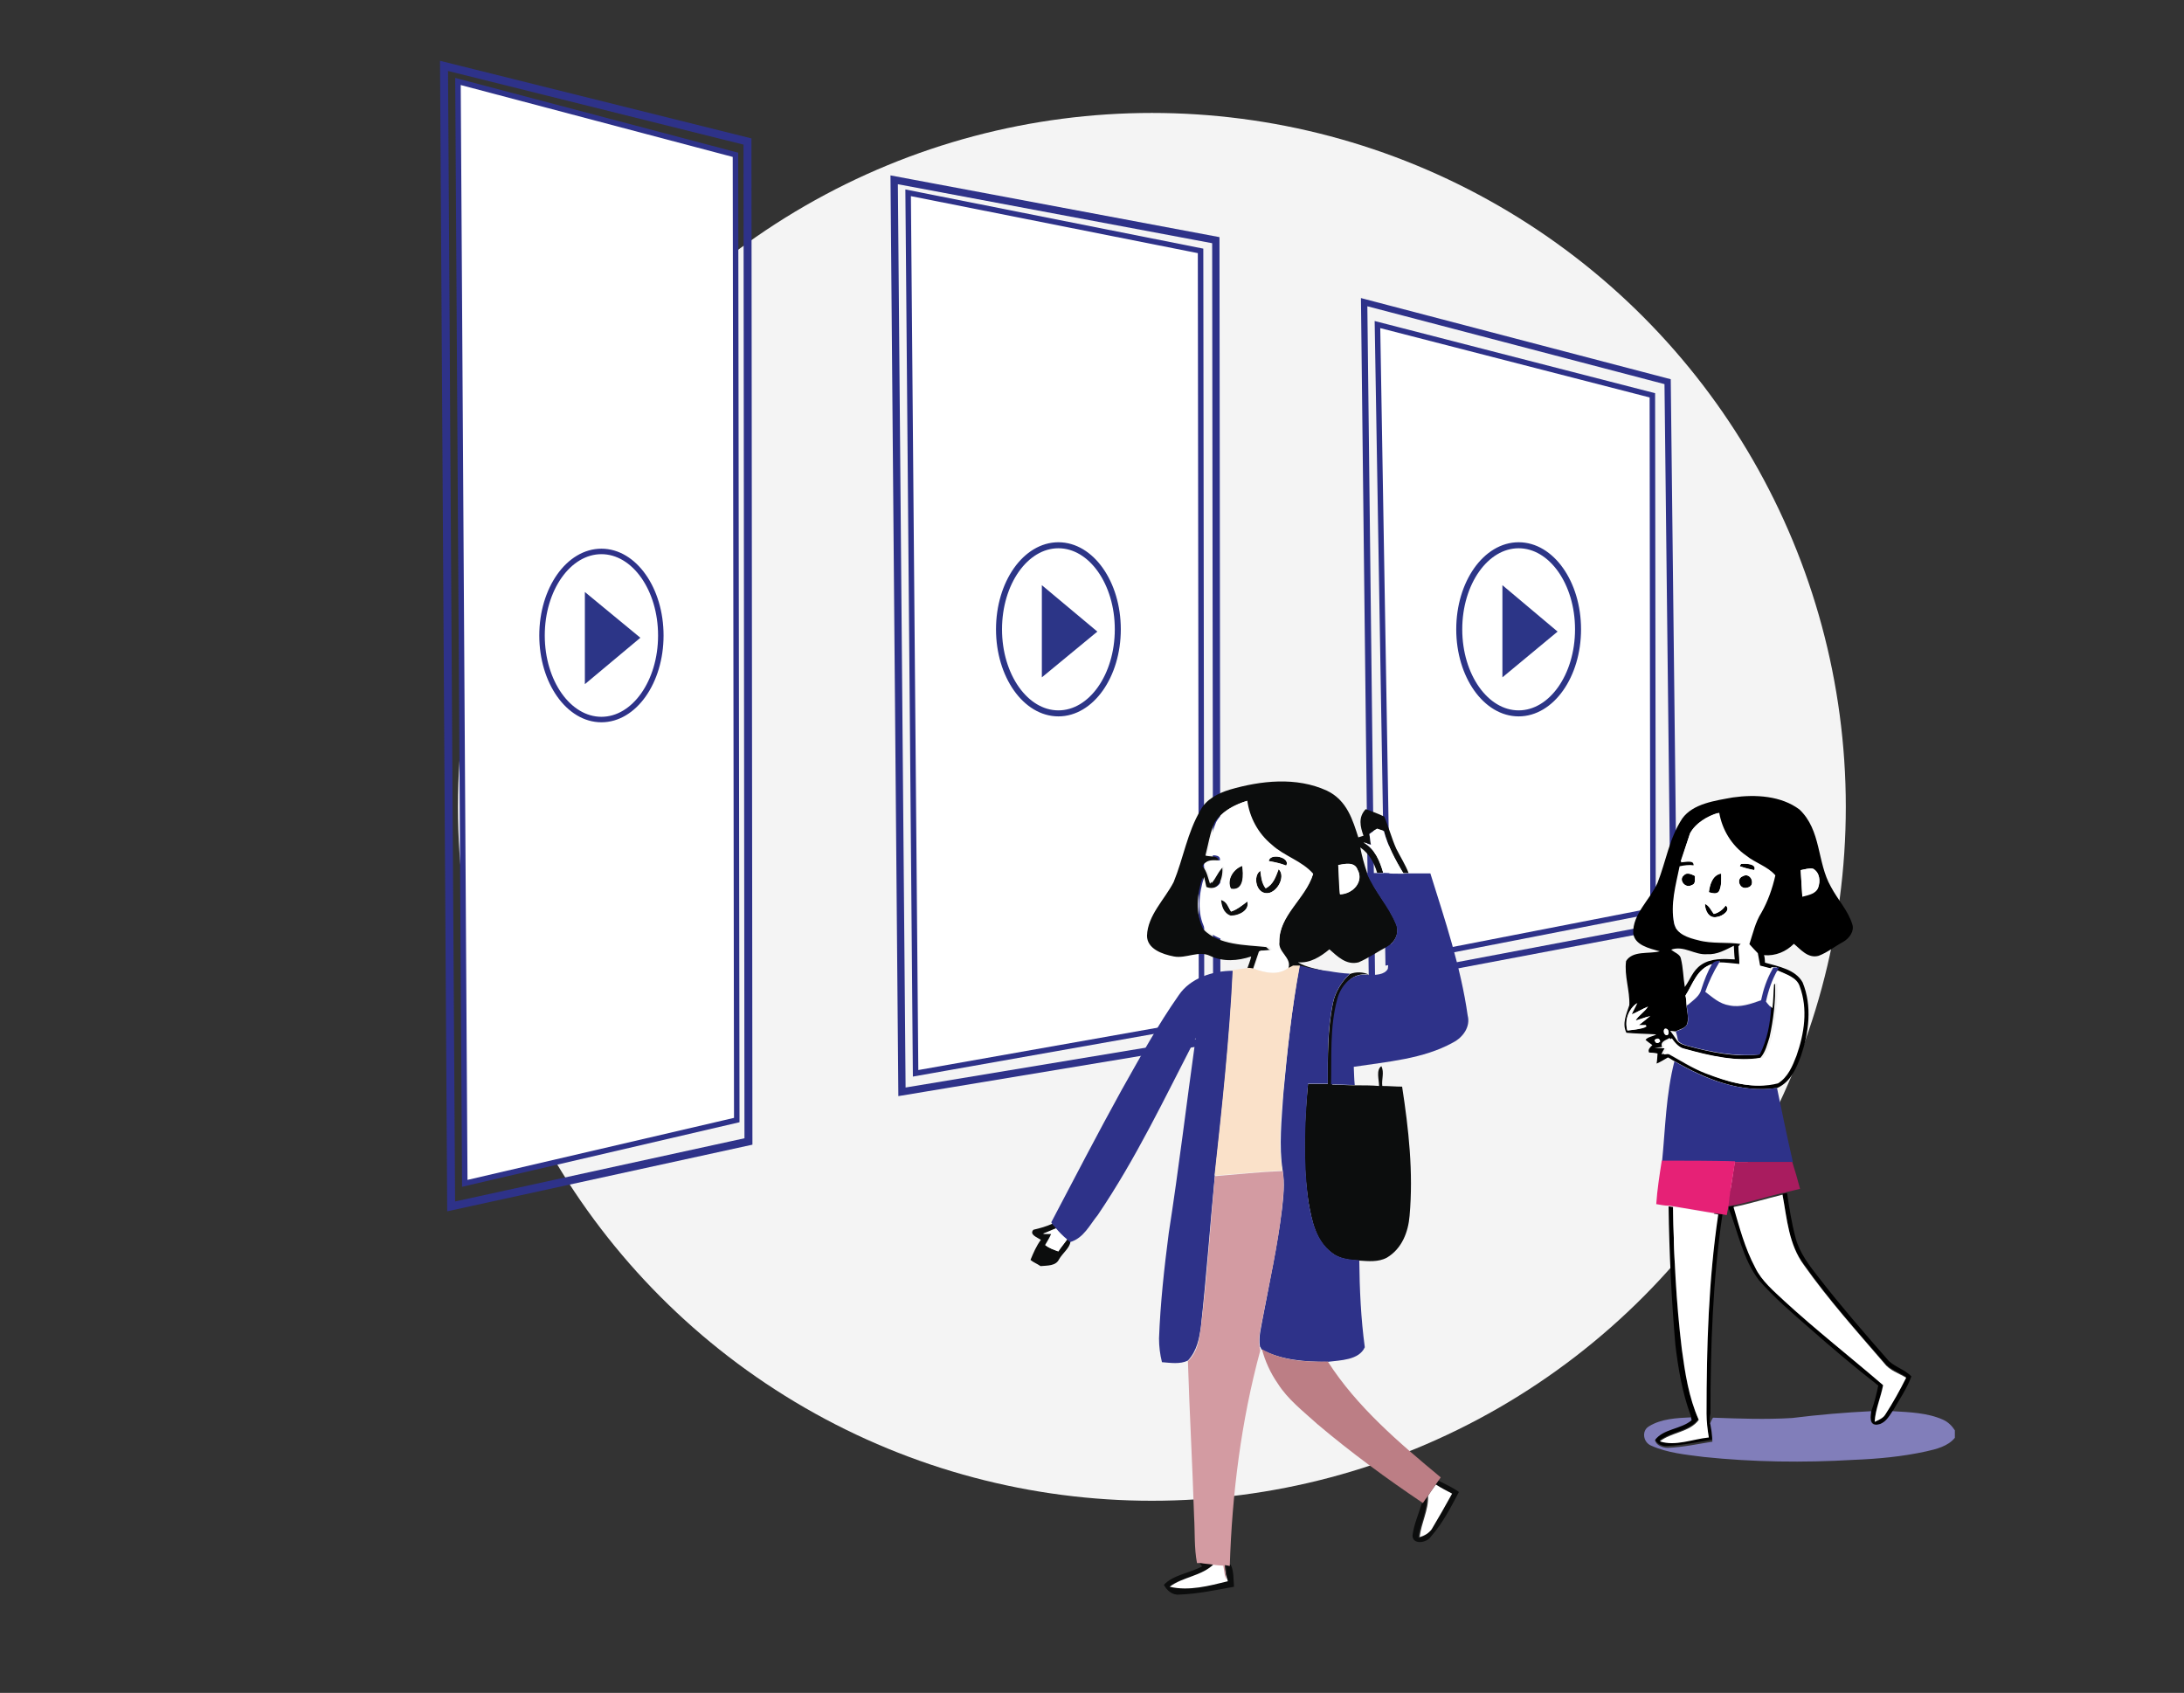 <?xml version="1.0" encoding="utf-8"?>
<!-- Generator: Adobe Illustrator 24.1.2, SVG Export Plug-In . SVG Version: 6.00 Build 0)  -->
<svg version="1.1" id="Capa_1" xmlns="http://www.w3.org/2000/svg" xmlns:xlink="http://www.w3.org/1999/xlink" x="0px" y="0px"
	 viewBox="0 0 672.9 521.6" style="enable-background:new 0 0 672.9 521.6;" xml:space="preserve">
<rect x="0" y="0" width="672.9" height="521.6" fill="#333333" stroke="none"/>
<style type="text/css">
	.st0{fill:#F4F4F4;}
	.st1{fill:#FFFFFF;}
	.st2{fill:none;stroke:#FFFFFF;stroke-width:1.852;stroke-miterlimit:10;}
	.st3{fill:none;stroke:#2E3289;stroke-width:1.691;stroke-miterlimit:10;}
	.st4{fill:none;stroke:#2E3289;stroke-width:2.449;stroke-miterlimit:10;}
	.st5{fill:#2C3587;}
	.st6{fill:none;stroke:#2E3289;stroke-width:2.254;stroke-miterlimit:10;}
	.st7{fill:none;stroke:#2E3289;stroke-width:1.945;stroke-miterlimit:10;}
	.st8{fill:none;stroke:#2C3587;stroke-width:1.852;stroke-miterlimit:10;}
	.st9{fill:#2E3289;}
	.st10{fill:#A91C5F;}
	.st11{fill:#E62176;}
	.st12{fill:#817EBA;}
	.st13{fill:#0C0D0D;}
	.st14{fill:#FAE1C9;}
	.st15{fill:#D39BA2;}
	.st16{fill:#BC7E85;}
</style>
<circle class="st0" cx="354.9" cy="248.6" r="213.8"/>
<g>
	<polygon class="st1" points="141.7,25.3 226.6,47.7 227,345.1 142.9,364.6 	"/>
	<polygon class="st1" points="279.7,59.4 369.9,77.3 370.2,315.4 282.1,330.7 	"/>
	<polygon class="st1" points="424.4,100 509.1,121.8 510,280.8 427.7,296.5 	"/>
	<g>
		<ellipse class="st2" cx="326.1" cy="193.9" rx="18.3" ry="25.9"/>
		<polygon class="st1" points="321,180.3 321,208.7 338.1,194.6 		"/>
	</g>
	<g>
		<polygon class="st3" points="141.1,25.1 226.6,47.7 227,345.1 143.2,364.6 		"/>
		<polygon class="st4" points="136.8,20.3 230.3,43.6 230.6,351.7 139,371.7 		"/>
		<g>
			<ellipse class="st3" cx="185.3" cy="195.8" rx="18.3" ry="25.9"/>
			<polygon class="st5" points="180.2,182.4 180.2,210.8 197.3,196.5 			"/>
		</g>
	</g>
	<polygon class="st3" points="279.8,59.4 369.9,77.3 370.2,315.1 282.1,330.7 	"/>
	<polygon class="st6" points="275.5,55.4 374.6,74 374.9,320.3 277.9,336.4 	"/>
	<polygon class="st3" points="424.4,100 509.1,121.8 509.3,280.6 427.7,296.5 	"/>
	<polygon class="st7" points="420.3,93.1 513.8,117.6 515.7,284.8 422.7,302.4 	"/>
	<g>
		<ellipse class="st8" cx="326.1" cy="193.9" rx="18.3" ry="25.9"/>
		<polygon class="st5" points="321,180.3 321,208.7 338.1,194.6 		"/>
	</g>
	<g>
		<ellipse class="st8" cx="467.9" cy="193.9" rx="18.3" ry="25.9"/>
		<polygon class="st5" points="462.9,180.3 462.9,208.7 479.9,194.6 		"/>
	</g>
	<g>
		<g>
			<g>
				<path d="M533.9,245.7c7-1,14.9-0.5,20.5,3.7c6.8,6.4,5.4,16.3,9.7,23.8c2.1,4,5.4,7.5,6.6,11.6c0.7,2.1-0.9,4.3-2.8,5.4
					c-2.6,1.4-4.9,3.3-7.6,4.3c-3.3,0.9-5.6-2.1-7.6-3.7c-2.4,2.4-5.6,3.8-9.2,3.5c0.2,0.5,0.3,1.7,0.3,2.3
					c4.2,1.2,9.4,2.1,11.6,6.1c3,7.3,1.9,15.5-0.5,22.6c-1.4,3.7-3.1,8-7.3,9.9c-11.3,1.7-22.2-2.8-31.6-8.2
					c-0.7-0.3-1.4-0.9-2.1-1.2c-1.2,0.7-2.3,1.4-3.5,1.9c0.2-1,0.2-2.1,0.3-3.1c-0.7-0.2-1.9-0.3-2.6-0.3c-0.5-0.9,0.3-1.6,1-2.3
					c-0.7-0.5-1.4-1-2.1-1.6c0.7-1,2.3-1,3.3-1.7c-3.1-0.2-6.3-0.2-9.2-0.5c-1.4-2.8,0-5.7,0.9-8.5c0.2-4.5-1.6-9-1-13.6
					c2.1-3.3,7-2.1,10.4-3c-3.3-0.9-7.8-1.9-8.2-5.6c-0.2-5.9,5.2-10.3,7.5-15.5c2.6-6.6,3.6-13.7,7.6-19.8
					C521.6,247.6,528.4,246.7,533.9,245.7z M520.7,256.8c-1,3-1.9,5.9-2.8,8.9c1.4,0,4.2-0.9,4,1.2c-1.6-0.2-3,0-4.3,0.3
					c-1,5.7-3,11.6-1.7,17.6c0.7,3,4.3,4.2,7.3,4.9c4.3,1.2,9,0.5,13.4,1.2c-0.2,0.2-0.5,0.7-0.9,1c0.2,1.7,0.2,3.7,0.3,5.4
					c-2.1-0.2-4.2-0.5-6.4-0.5l0.3-0.7c-1,0.2-1.7,0.5-2.4,1c-4.7,1.4-5.9,6.1-8.2,9.7c0.2,0.7,0.3,2.3,0.3,3l0.5-0.3l-0.5,0.3
					c0.2,1.7,0.7,3.6,0.3,5.4c-0.3,1.6-2.3,1.9-3.7,2.6c-0.3,0-1.2-0.2-1.6-0.2c0.7,1,1.4,1.9,2.1,3c0.7,1,2.1,1.4,3.3,1.7
					c7.1,1.9,14.4,3.5,21.9,2.6c2.1-4.5,3.1-9.6,3.5-14.4c0.3-2.4,0.3-4.9,0.5-7.3l1-0.5c0.2,5.7-0.5,11.5-1.7,16.9
					c-0.7,2.1-1.2,4.5-2.8,6.3c-8,1.4-16.2-0.7-23.8-2.8c-1.9-0.3-3.1-1.9-4.2-3.3c-1,0.7-3,1-2.3,2.8c-0.5,0-1.7,0.2-2.3,0.3
					c1,0,2.1,0,3.1,0c-0.3,0.5-0.9,1.6-1,1.9c0.5,0,1.4-0.2,1.9-0.2c3.8,2.1,7.5,4.5,11.6,6.1c6.8,2.6,14.4,5,21.7,3
					c3.1-1.9,4.5-5.4,5.7-8.5c2.4-6.8,3.7-14.4,1-21.4c-0.7-2.8-4.2-3.8-6.8-4.9l0.5-0.9c-0.3,0-1.2,0-1.7,0l-0.3,0.5
					c-1.2-0.3-2.4-0.7-3.7-0.9c-0.2-1.2-0.5-2.6-0.7-3.8c-0.9-0.9-1.7-1.9-2.6-2.8c1-3.3,1.7-6.8,3.7-9.7c2.3-3.7,3.5-7.5,4.3-11.5
					c-2.4-2.6-6.1-3.8-9-6.1c-4.5-3.1-7.6-8-8.3-13.2C526.1,251.4,522.5,253.5,520.7,256.8z M554.8,268.1c0.2,2.6,0.3,5.4,0.5,8
					c1.9-0.5,4.2-0.9,4.9-2.8c0.7-1.9,0.5-4.5-1.6-5.7C557.4,267.4,556,267.9,554.8,268.1z M525.9,294c-3.8,0.3-7.1-2.8-11-1.4
					c1,0.9,2.8,1.4,3,2.8c0.7,2.8,0.7,5.7,1.2,8.7c1.7-2.3,2.4-5,5-6.8c3-2.1,7-1.9,10.4-1.7c-0.2-1.4-0.2-2.8-0.3-4.2
					C531.7,292.6,529.1,294.2,525.9,294z M501.4,317.5c1.9-0.2,3.8-0.3,5.6-1c0-0.2-0.2-0.3-0.2-0.5h-2.1c1.2-0.9,2.4-1.9,3.5-2.8
					c-1.6,0.3-3,1-4.5,1.4c1-1.7,2.8-2.8,3.8-4.3c-1.7,0.7-3.3,1.7-5,2.4c0.5-1.2,1.2-2.4,1.7-3.5
					C501.8,310.9,500.6,314.4,501.4,317.5z M512.9,317c-0.7,0.5-0.2,2.3,0.9,1.9C514.5,318.2,514,316.6,512.9,317z M509.8,320.4
					c0.2,1,0.9,1.2,1.7,0.5C511.3,320.1,510.7,319.9,509.8,320.4z"/>
			</g>
			<path d="M536.4,266.2c1.4-0.2,5,0,4,1.9c-1.6-0.3-3-0.7-4.5-1.2C536,266.7,536.4,266.4,536.4,266.2z"/>
			<path d="M518.8,269.7c0.9-1,2.4-0.3,3.5,0.2c-0.2,0.9,0.3,2.4-1,2.8C519.3,273.9,516.9,271.1,518.8,269.7z"/>
			<path d="M526.5,274.9c0.3-2.3,1-5.2,3.8-5.7c0,1.9,0.2,3.8-0.7,5.6C528.9,275.6,527.5,275.2,526.5,274.9z"/>
			<path d="M536.9,270c2.6-1.6,4.3,3.1,1.4,3.5C536,274.2,534.8,270.7,536.9,270z"/>
			<path d="M525.3,278.5c1.6,0.5,1.9,2.1,2.8,3.1c1.6-0.5,2.8-1.4,3.6-2.6c1.7,1.4-1,3.3-2.6,3.5
				C526.5,283.2,525.3,280.5,525.3,278.5z"/>
			<path d="M549.2,367.9c0.3-0.2,1-0.3,1.4-0.3c0.7,4.7,1.4,9.2,2.6,13.7c1.2,4.7,4.3,8.7,7.3,12.5c6.6,8.5,13.7,16.7,20.9,24.9
				c1.9,2.4,5.4,3.1,7.5,5.4c-1.4,3.8-3.7,7.1-5.7,10.6c-1.2,1.7-2.4,4.2-5,4.2c-2.4,0-1.7-2.8-1.6-4.2c0.9-2.6,1.6-5.2,2.1-7.8
				c-7.3-5.7-14.3-11.6-21.2-17.7c-5.4-4.7-10.9-9.4-15.6-14.8c-5-6.6-6.4-14.9-9.4-22.4v-0.2l0,0c0.3,0,1.2-0.2,1.7-0.3
				c1.7,6.4,3.5,12.9,6.6,18.8c2.1,4,5.7,7.1,9,10.3c9.7,9,20.2,17.4,30.4,25.9c-0.7,3.8-2.4,7.3-2.6,11.3c1.2-0.5,2.6-1,3.3-2.3
				c2.4-3.7,4.5-7.5,6.4-11.3c-2.3-1.4-5.2-2.4-6.8-4.5c-8.5-9.7-17.2-19.6-24.7-30.2C551.1,383.4,550.5,375.4,549.2,367.9z"/>
			<path d="M514.1,371.7c0.3,0,1,0.2,1.4,0.2c0.2,14.6,0.9,29.2,2.6,43.6c1,7.3,2.1,14.8,5.2,21.7c-2.8,3.8-8.3,3.8-12,6.6
				c5,1.6,10.3-0.5,15.1-1.2c-0.3-2.4-0.7-4.9-0.7-7.3c0-20.5,0.7-41,3.6-61.4c0.3,0,1,0.2,1.4,0.2c-3,20.3-3.7,40.8-3.7,61.4
				c-0.2,0.9-0.3,1.7-0.2,2.4c0.3,1.9,0.7,3.8,0.7,5.7c-4.5,0.7-9,1.7-13.7,1.9c-1.7,0.2-3.6-0.7-4-2.4c2.6-3.5,8-3.1,11.3-6.1
				l-0.2-0.9c-2.6-7-3.8-14.3-4.7-21.6C515,400.6,514.3,386.1,514.1,371.7z"/>
		</g>
		<g>
			<g>
				<path class="st1" d="M520.7,256.8c1.7-3.3,5.4-5.2,9-6.4c0.9,5.2,3.8,10.1,8.3,13.2c2.8,2.3,6.6,3.3,9,6.1
					c-0.9,4-2.3,8-4.3,11.5c-1.9,3-2.6,6.4-3.7,9.7c0.9,1,1.7,1.9,2.6,2.8c0.2,1.2,0.5,2.6,0.7,3.8c1.2,0.3,2.4,0.7,3.7,0.9
					c-1.7,3-2.8,6.3-3.5,9.6c-3.1,1-6.4,2.1-9.7,1.6c-3-0.3-5.2-2.4-7.5-4.2c1-3.1,2.4-6.1,4.2-8.9c2.1,0,4.2,0.3,6.4,0.5
					c0-1.7-0.2-3.6-0.3-5.4c0.2-0.2,0.5-0.7,0.9-1c-4.3-0.7-9-0.2-13.4-1.2c-2.8-0.7-6.6-1.7-7.3-4.9c-1.2-5.9,0.5-11.8,1.7-17.6
					c1.4-0.3,3-0.5,4.3-0.3c0.2-2.1-2.6-1.2-4-1.2C518.8,262.6,519.7,259.6,520.7,256.8z M536.4,266.2c-0.2,0.2-0.3,0.5-0.3,0.7
					c1.4,0.5,3,0.9,4.5,1.2C541.4,266,537.8,266,536.4,266.2z M518.8,269.7c-1.7,1.4,0.5,4.2,2.4,3c1.4-0.3,0.9-1.9,1-2.8
					C521.1,269.3,519.7,268.6,518.8,269.7z M526.5,274.9c1,0.3,2.4,0.7,3.1-0.3c0.9-1.7,0.7-3.7,0.7-5.6
					C527.5,269.7,526.8,272.8,526.5,274.9z M536.9,270c-2.1,0.9-0.9,4.2,1.4,3.5C541.2,273,539.5,268.5,536.9,270z M525.3,278.5
					c0,1.9,1.2,4.7,3.8,4c1.6-0.2,4.3-2.1,2.6-3.5c-0.9,1.2-2.1,2.3-3.7,2.6C527.2,280.6,526.6,279.1,525.3,278.5z"/>
			</g>
			<path class="st1" d="M554.8,268.1c1.2-0.2,2.4-0.7,3.8-0.3c2.1,1,2.3,3.8,1.6,5.7c-0.7,1.9-3,2.3-4.9,2.8
				C555.1,273.5,555,270.9,554.8,268.1z"/>
			<path class="st1" d="M519.3,306.7c2.3-3.5,3.5-8.2,8.2-9.7c-1.4,2.4-2.4,5-3.3,7.6c-0.5,2.1-2.4,3.3-4,4.7l-0.5,0.3
				C519.7,309,519.5,307.4,519.3,306.7z"/>
			<path class="st1" d="M544.2,308.6c0.7-3.3,1.7-6.6,3.5-9.6c2.6,1.2,5.9,2.1,6.8,4.9c2.6,7,1.4,14.6-1,21.4
				c-1.2,3.1-2.6,6.6-5.7,8.5c-7.3,1.9-14.9-0.3-21.7-3c-4.2-1.6-7.8-4-11.6-6.1c-0.5,0-1.4,0.2-1.9,0.2c0.3-0.5,0.9-1.6,1-1.9
				c-1,0-2.1,0-3.1,0c0.5,0,1.7-0.2,2.3-0.3c-0.7-1.6,1.2-1.9,2.3-2.8c1,1.4,2.3,3,4.2,3.3c7.6,2.1,15.8,4,23.8,2.8
				c1.6-1.7,2.1-4.2,2.8-6.3c1.2-5.6,1.9-11.3,1.7-16.9l-1,0.5c-0.2,2.4-0.2,4.9-0.5,7.3C545.2,310,544.5,309,544.2,308.6z"/>
			<path class="st1" d="M501.4,317.5c-1-3.1,0.3-6.6,3.1-8.5c-0.5,1.2-1.2,2.3-1.7,3.5c1.7-0.7,3.3-1.7,5-2.4c-1,1.7-3,2.8-3.8,4.3
				c1.6-0.5,3-1,4.5-1.4c-1.2,1-2.3,1.9-3.5,2.8h2.1c0,0.2,0.2,0.3,0.2,0.5C505.3,317,503.4,317.3,501.4,317.5z"/>
			<path class="st1" d="M512.9,317c1-0.3,1.6,1.2,0.9,1.9C512.9,319.2,512.4,317.5,512.9,317z"/>
			<path class="st1" d="M534.1,371.9c5-1,10.1-2.6,15.1-3.8c1.4,7.5,1.9,15.3,6.6,21.7c7.5,10.6,16.2,20.3,24.7,30.2
				c1.7,2.3,4.5,3.1,6.8,4.5c-1.9,3.8-4,7.6-6.4,11.3c-0.7,1.2-2.1,1.7-3.3,2.3c0.2-3.8,1.9-7.5,2.6-11.3
				c-10.1-8.7-20.7-17-30.4-25.9c-3.3-3.1-7.1-6.3-9-10.3C537.6,384.6,535.9,378.1,534.1,371.9z"/>
			<path class="st1" d="M515.5,371.9c4.7,0.7,9.4,1.6,13.9,2.3c-3,20.3-3.6,40.8-3.6,61.4c0,2.4,0.3,4.9,0.7,7.3
				c-5,0.5-10.3,2.8-15.1,1.2c3.6-2.8,9.2-2.8,12-6.6c-3.1-7-4.2-14.4-5.2-21.7C516.4,401.1,515.7,386.5,515.5,371.9z"/>
		</g>
		<g>
			<path class="st9" d="M527.5,297c0.5-0.7,1.4-1,2.4-1l-0.3,0.7c-1.7,2.8-3.1,5.7-4.2,8.9c2.3,1.7,4.3,3.7,7.5,4.2
				c3.3,0.7,6.6-0.5,9.7-1.6c0.7-3.3,1.7-6.4,3.5-9.6l0.3-0.5c0.3,0,1.2,0,1.7,0l-0.5,0.9c-1.7,3-2.8,6.3-3.5,9.6
				c0.3,0.5,1.2,1.4,1.6,1.9c-0.3,4.9-1.2,9.9-3.5,14.4c-7.5,0.7-14.8-0.7-21.9-2.6c-1.2-0.3-2.6-0.7-3.3-1.7
				c-0.2-0.9-0.3-1.7-0.7-2.8c1.4-0.5,3.1-1,3.7-2.6c0.3-1.7-0.2-3.7-0.3-5.4l0.5-0.3c1.6-1.4,3.5-2.6,4-4.7
				C525.1,302,526.1,299.4,527.5,297z"/>
			<path class="st9" d="M515.9,327c9.2,5.4,20.3,9.9,31.6,8.2c1.6,7.6,3.1,15.1,4.9,22.8c-5.9,0-11.8,0-17.7,0
				c-7.5-0.2-15.1-0.2-22.6-0.2C513.1,347.6,513.3,337.1,515.9,327z"/>
		</g>
		<g>
			<path class="st1" d="M509.8,320.4c0.9-0.7,1.6-0.5,1.7,0.5C510.7,321.7,510,321.5,509.8,320.4z"/>
			<path class="st10" d="M534.5,358c5.9,0,11.8,0,17.7,0c0.9,2.8,1.7,5.6,2.4,8.3c-1.4,0.3-2.8,0.7-4.2,1c-0.3,0.2-1,0.3-1.4,0.3
				c-5,1.2-9.9,2.8-15.1,3.8c-0.3,0-1.2,0.2-1.7,0.3C533.1,367.4,533.8,362.7,534.5,358z"/>
		</g>
		<g>
			<path class="st11" d="M510.3,371c0.3-4.5,1-8.9,1.7-13.4c7.5,0,15.1,0,22.6,0.2c-0.7,4.7-1.6,9.4-2.1,14.1l0,0v0.2
				c-0.2,0.5-0.3,1.6-0.5,2.3l-1-0.2c-0.3,0-1-0.2-1.4-0.2c-4.7-0.7-9.4-1.6-13.9-2.3c-0.3,0-1-0.2-1.4-0.2
				C512.9,371.5,511.5,371.2,510.3,371z"/>
		</g>
		<g>
			<path class="st12" d="M552.2,436.9c8-1,16.2-1.7,24.3-2.1c-0.2,1.4-0.7,4.2,1.6,4.2c2.6-0.2,3.8-2.4,5-4.2
				c5.2,0.3,10.8,0.5,15.5,2.6c1.6,0.7,2.8,1.9,3.7,3.3v2.3c-2.1,2.6-5.7,3.5-8.9,4.2c-7.3,1.6-14.8,2.3-22.4,2.6
				c-15.3,0.9-30.8,0.7-46.1-0.9c-5.4-0.7-11.1-1.2-16.2-3.5c-2.4-1-3-4.5-0.7-5.9c3.8-2.4,8.7-2.6,13-2.8l0.2,0.9
				c-3.3,2.8-8.7,2.6-11.3,6.1c0.3,1.6,2.4,2.4,4,2.4c4.7-0.2,9.2-1.2,13.7-1.9c0-1.9-0.3-3.8-0.7-5.7c0.3-0.5,0.5-1.2,0.9-1.7
				C536,437.1,544.2,437.4,552.2,436.9z"/>
		</g>
	</g>
	<g>
		<g>
			<path class="st13" d="M418.5,258l1.6-0.5c-1-2.8-1.7-5.7,0.7-8.2c1.9,0.7,3.8,1.4,5.7,2.3c1.4,3.3,2.3,6.8,3.7,9.9
				c1.2,2.4,2.8,4.9,3.8,7.5h-1.7c-2.4-4.2-4.7-8.3-5.9-13c-0.5-0.2-1.6-0.5-2.1-0.7c-0.5,0.3-1.7,1-2.4,1.6
				c0.2,0.9,0.3,2.6,0.5,3.3c-0.5-0.2-1.7-0.5-2.3-0.7c3.6,2.1,5,5.7,6.1,9.4c-0.5,0-1.4,0-1.9,0c-0.9-3-2.4-5.9-5.2-7.8
				c0.5,2.6,1.2,5.2,2.1,7.8c2.3,5.6,6.6,10.1,8.9,15.6c1.2,2.6,0,5.6-2.6,7.1c-3,1.6-5.7,3.5-8.9,4.9c-3.8,1-6.6-1.9-9-4
				c-2.8,2.3-5.9,4.3-9.7,4c2.8,1.7,6.3,2.1,9.4,3c-3-0.3-5.9-1-8.9-1.7c-0.5,0-1.6,0-2.1,0c-0.3,0.2-1,0.5-1.4,0.7
				c0.9-3.3-3.3-4.9-2.8-8c-0.2-8.3,8.2-13.6,10.4-21c-3.5-3.8-8.9-5.4-12.7-8.9c-4.3-3.5-7-8.5-8-13.7c-3.8,1.2-7.6,3.3-9.6,6.6
				c-1.4,3.1-1.9,6.6-2.8,10.1c1.4,0.5,4-0.2,4,1.7c-1.7,0-4.2-0.3-4.9,1.6c1.4,1.6,1.7,3.7,2.3,5.4c1.4-1.7,2.1-3.8,3.8-5.2
				c0.3,3-0.9,8-5.4,6.4c-0.2-0.7-0.5-2.3-0.7-3.1c-1.7,5-2.3,11.1,0.3,16c4.9,4.9,12.7,4.7,19.3,5.4c0.3,0.3,1,0.9,1.4,1
				c-0.9,0-2.8,0.2-3.6,0.3c-0.7,1.9-1.2,3.7-1.9,5.6c-0.5-0.2-1.4-0.3-1.7-0.3c0.3-0.9,1-2.6,1.2-3.7c-4.2,1.4-8.7,1.7-12.7-0.2
				c-3.5-1.7-7.3,0.9-11.1,0.2c-3.7-0.7-8.3-2.4-8.3-6.4c0.2-6.3,5.4-11.1,8.2-16.5c3-7.3,4.2-15.3,8.3-22.2c1.7-3.3,5.4-5.2,9-6.3
				c9.6-2.8,20.5-4,29.9,0.3C415.1,246.6,416.8,252.8,418.5,258z M412.4,266.6c0.2,3,0.2,6.1,0.5,9c4.2-0.2,7.3-4.2,5.4-7.6
				C417.5,265.5,414.4,266,412.4,266.6z"/>
		</g>
		<path class="st13" d="M396.3,266.7c1.4-2.6-5-4-5.4-1.4C392.6,265.7,394.5,266,396.3,266.7z"/>
		<path class="st13" d="M382.7,266.7c-2.8,1-4.9,4.5-3.5,7.1C383.4,274.6,383.1,269.2,382.7,266.7z"/>
		<path class="st13" d="M391.1,275.1c3-0.9,4.9-5.4,2.8-7.3c-0.9,2.3-1.6,4.7-4,5.9c-1.2-1.6-1.4-3.5-1.6-5.4
			C385.9,269.7,386.9,276.1,391.1,275.1z"/>
		<path class="st13" d="M379.3,280.8c-0.9-1.2-1.2-3.3-3.1-3.7c0.2,1.9,0.7,4.2,3,5c2.6,0,5.9-1.7,5.2-4.5
			C382.7,278.9,381.2,280.3,379.3,280.8z"/>
		<path class="st13" d="M421.8,300.3c-1.9-0.9-4-0.9-5.9-0.2c-2.6,2.4-4.5,5.6-5.2,8.9c-1.7,8.2-1.6,16.7-1.6,25c-2.1,0-4,0-6.1,0
			c-1.2,12.2-1.7,24.5,0.2,36.7c1,5.4,2.1,11.6,7.1,15.3c2.3,1.9,5.6,2.3,8.5,2.4c2.8,0.2,5.9,0.5,8.5-0.9c4.7-2.8,6.6-8,7-12.9
			c1.2-13.4-0.3-26.8-2.3-39.8c-2.1,0-4-0.2-6.1-0.2c-0.3-1.9,0.7-4.2-0.3-6.1c-1.7,1.2-0.7,4.2-0.7,6.1c-2.4-0.2-4.7-0.2-7.1-0.2
			c-2.4,0-4.9-0.2-7.3-0.2c0-8.7-0.3-17.7,1.9-26.2C413.3,303.8,416.6,299.4,421.8,300.3z"/>
		<path class="st13" d="M320.7,382c-1-0.7-3.7-1.6-2.3-3.1c2.1-0.5,4-1,5.9-1.9c0.3,0.5,0.9,0.9,1.2,1.4c-1.4,0.5-2.8,1.2-4.2,1.7
			c0.7,0,1.9,0,2.6,0c-0.5,1.2-1.2,2.3-1.9,3.5c1.2,0.9,2.6,1.4,4,1.9c0.9-1.2,1.9-2.4,2.8-3.8l1,0.9c-0.2,1.9-2.4,3.5-3.5,5.4
			c-1,2.1-3.6,1.9-5.7,2.1c-1-0.7-2.3-1.2-3.1-1.9C318.4,386,319.3,383.9,320.7,382z"/>
		<path class="st13" d="M449.5,459.7c-1.9-1.4-4.2-2.4-6.3-3.5c-0.2,0.3-0.7,1-1,1.4c1.7,0.9,3.5,1.7,5,2.8c-2.1,3.7-4.2,7.5-6.6,11
			c-0.7,1.4-2.1,2.1-3.6,2.4c0.5-4.3,2.8-8.3,2.6-12.7c-0.3,0.5-1.2,1.7-1.6,2.3c-1,3.3-2.4,6.4-2.8,9.7c0,3,4.5,2.3,5.7,0.3
			C444.6,469.2,447,464.4,449.5,459.7z"/>
		<path class="st13" d="M374,481.9c-0.9-0.2-2.8-0.3-3.8-0.5c-0.2,0-0.5,0-0.7,0c0.2,0.3,0.5,0.9,0.9,1.2c-3.8,2.1-8.9,2.6-11.8,5.7
			c0.9,1.7,2.6,3.3,4.9,3c5.6-0.2,11.1-1.4,16.7-2.4c-0.2-2.3,0-4.7-1-6.8l-1.6-0.3c0.2,1.6,0.3,3.1,0.5,4.5l0.2,0.7
			c-5.7,1.4-12,3.1-17.9,1.7C364.3,485.9,370.4,485.6,374,481.9z"/>
		<g>
			<g>
				<path class="st1" d="M391.9,260.3c3.8,3.5,9.2,4.9,12.7,8.9c-2.4,7.5-10.6,12.7-10.4,21c-0.5,3.1,3.8,4.9,2.8,8
					c-3.1,2.4-7.1,1.6-10.6,0.3c0.7-1.9,1.2-3.7,1.9-5.6c0.9,0,2.8-0.2,3.7-0.3c-0.3-0.3-1-0.9-1.4-1c-6.6-0.7-14.4-0.7-19.3-5.4
					c-2.6-4.9-1.9-11-0.3-16c0.2,0.7,0.5,2.3,0.7,3.1c4.3,1.6,5.7-3.5,5.4-6.4c-1.7,1.4-2.4,3.7-3.8,5.2c-0.7-1.9-0.9-3.8-2.3-5.4
					c0.7-2.1,3-1.6,4.9-1.6c0.2-2.1-2.6-1.4-4-1.7c0.9-3.3,1.4-6.8,2.8-10.1c1.9-3.5,5.9-5.4,9.6-6.6
					C385,251.8,387.6,256.8,391.9,260.3z M390.9,265.3c1.9,0.3,3.7,0.7,5.4,1.4C397.7,264.1,391.2,262.7,390.9,265.3z M379.3,273.9
					c4.3,0.9,3.8-4.7,3.5-7.1C379.9,267.8,377.9,271.2,379.3,273.9z M394,267.8c-0.9,2.3-1.6,4.7-4,5.9c-1.2-1.6-1.4-3.5-1.6-5.4
					c-2.6,1.4-1.4,7.8,2.8,6.8C394,274.2,396.1,269.7,394,267.8z M376.1,277.3c0.2,1.9,0.7,4.2,3,5c2.6,0,5.9-1.7,5.2-4.5
					c-1.6,1.2-3.1,2.4-5,3.1C378.4,279.6,378,277.7,376.1,277.3z"/>
			</g>
			<path class="st1" d="M426.4,256.1c-0.5-0.2-1.6-0.5-2.1-0.7c-0.5,0.3-1.7,1-2.4,1.6c0.2,0.9,0.3,2.6,0.5,3.3
				c-0.5-0.2-1.7-0.5-2.3-0.7c3.6,2.1,5,5.7,6.1,9.4c2.1,0,4.2,0.2,6.3,0.2C429.8,265,427.6,260.6,426.4,256.1z"/>
			<path class="st1" d="M418.2,267.9c-0.9-2.4-3.8-1.7-5.9-1.4c0.2,3,0.2,6.1,0.5,9C417.1,275.4,420.3,271.4,418.2,267.9z"/>
			<path class="st1" d="M321.4,380.2c1.4-0.5,2.8-1.2,4.2-1.7c1,1.2,2.1,2.3,3.3,3.3c-0.9,1.2-1.9,2.4-2.8,3.8c-1.4-0.5-2.8-1-4-1.9
				c0.7-1,1.4-2.3,1.9-3.5C323.3,380.2,321.9,380.2,321.4,380.2z"/>
			<path class="st1" d="M447.4,460.2c-1.7-0.9-3.3-1.7-5-2.8c-0.9,1.2-1.7,2.3-2.4,3.5c0.2,4.3-2.1,8.3-2.6,12.7
				c1.6-0.5,2.8-1.2,3.7-2.4C443.2,467.7,445.3,464,447.4,460.2z"/>
			<path class="st1" d="M377.2,482.1c-1-0.2-2.1-0.2-3.1-0.3c-3.7,3.8-9.6,4-13.7,7.1c5.9,1.4,12.2-0.3,17.9-1.7l-0.2-0.7
				C377.5,485,377.3,483.6,377.2,482.1z"/>
		</g>
		<g>
			<path class="st9" d="M432.3,269.2c-2.1,0-4.2,0-6.3-0.2c-0.5,0-1.4,0-1.9,0c-0.7,0-2.3,0-3,0c2.3,5.6,6.6,10.1,8.9,15.6
				c1.2,2.6,0,5.6-2.6,7.1c0.2,2.3,0.5,4.5,0.2,6.8c-1,1.9-3.8,1.9-5.9,1.9c-5.2-0.9-8.7,3.5-9.7,7.5c-2.3,8.5-1.7,17.6-1.9,26.2
				c2.4,0,4.9,0.2,7.3,0.2c-0.2-1.9-0.2-3.7-0.3-5.6c10.4-1.6,21.4-2.4,30.6-7.5c3.1-1.6,5.4-4.9,4.5-8.3
				c-2.1-14.9-7-29.4-11.5-43.8c-2.3,0-4.7,0-7,0L432.3,269.2z"/>
			<path class="st9" d="M409.3,299.2c-3-0.3-5.9-1-8.9-1.7c-2.4,13.2-3.8,26.4-5,39.6c-0.5,7.8-1.4,15.8-0.2,23.6
				c0.7,4,0.2,8-0.2,11.8c-1.4,11.3-3.8,22.2-5.9,33.4c-0.5,3-1.4,5.9-0.9,9c0.2,0.2,0.3,0.5,0.5,0.9c6.1,3.3,13.4,3.8,20.3,3.8
				c4-0.5,9.7-0.5,11.5-4.5c-1.2-8.9-1.6-17.7-1.7-26.8c-3-0.2-6.3-0.5-8.5-2.4c-4.9-3.8-6.1-9.9-7.1-15.3
				c-1.7-12.2-1.2-24.5-0.2-36.7c2.1,0,4.2,0,6.1,0c0-8.3-0.2-16.7,1.6-25c0.7-3.3,2.6-6.4,5.2-8.9
				C413.7,299.9,411.6,299.6,409.3,299.2z"/>
			<path class="st9" d="M379.9,299.1c-6.3,0-13.2,2.3-16.7,7.5c-6.6,9.4-12,19.3-17.6,29.2c-7.5,13.6-14.6,27.3-21.7,40.8l0.3,0.5
				c0.3,0.5,0.9,0.9,1.2,1.4c1,1.2,2.1,2.3,3.3,3.3l1,0.9c4.2-1.2,6.1-5.4,8.5-8.3c11.8-17.4,20.7-36.2,30.2-54.6
				c-2.8,20-5.2,40.2-8.3,60.1c-1.4,10.8-2.6,21.7-3,32.5c0,2.4,0.3,4.9,0.9,7.3c2.6,0.2,5.6,0.7,8-0.5c2.8-3,3.5-6.8,4-10.4
				c1.7-15.5,2.8-30.9,4.3-46.6C376.6,341.3,378.9,320.1,379.9,299.1z"/>
		</g>
		<g>
			<path class="st14" d="M400.5,297.5c-0.5,0-1.6,0-2.1,0c-0.3,0.2-1,0.5-1.4,0.7c-3.1,2.4-7.1,1.6-10.6,0.3
				c-0.5-0.2-1.4-0.3-1.7-0.3c-1.6,0.2-3.1,0.5-4.9,0.7c-1,21.2-3.3,42.2-5.6,63.3c7-0.5,13.9-1.2,20.9-1.6
				c-1.4-7.8-0.5-15.8,0.2-23.6C396.6,323.9,398,310.5,400.5,297.5z"/>
		</g>
		<g>
			<path class="st15" d="M395.2,360.8c-7,0.3-13.9,1-20.9,1.6c-1.4,15.5-2.4,31.1-4.3,46.6c-0.5,3.7-1,7.6-4,10.4
				c0.5,16,1.4,31.8,1.9,47.8c0.3,4.9,0,9.7,0.9,14.4h0.5c0.2,0,0.5,0,0.7,0c0.9,0.2,2.8,0.3,3.8,0.5c1,0.2,2.1,0.2,3.1,0.3
				c0.3,1.4,0.3,3,0.9,4.3c-0.2-1.6-0.3-3.1-0.5-4.5l1.6,0.3c0.7-22.2,3.5-44.7,9.4-66.4l-0.2-0.9c-0.5-3,0.3-6.1,0.9-9
				c2.1-11.1,4.7-22.2,5.9-33.4C395.4,368.6,395.8,364.6,395.2,360.8z"/>
		</g>
		<g>
			<path class="st16" d="M409.1,419.5c-7,0.2-14.3-0.3-20.3-3.8c1,3.7,2.6,7.3,4.9,10.6c3.1,4.9,7.8,8.5,12.2,12.5
				c10.3,8.7,21.2,16.7,32.5,24.3c0.3-0.5,1.2-1.7,1.6-2.3c0.9-1.2,1.6-2.3,2.4-3.5c0.2-0.3,0.7-1,1-1.4l0.5-0.7
				C431,444.5,418,433.4,409.1,419.5z"/>
		</g>
	</g>
</g>
</svg>
